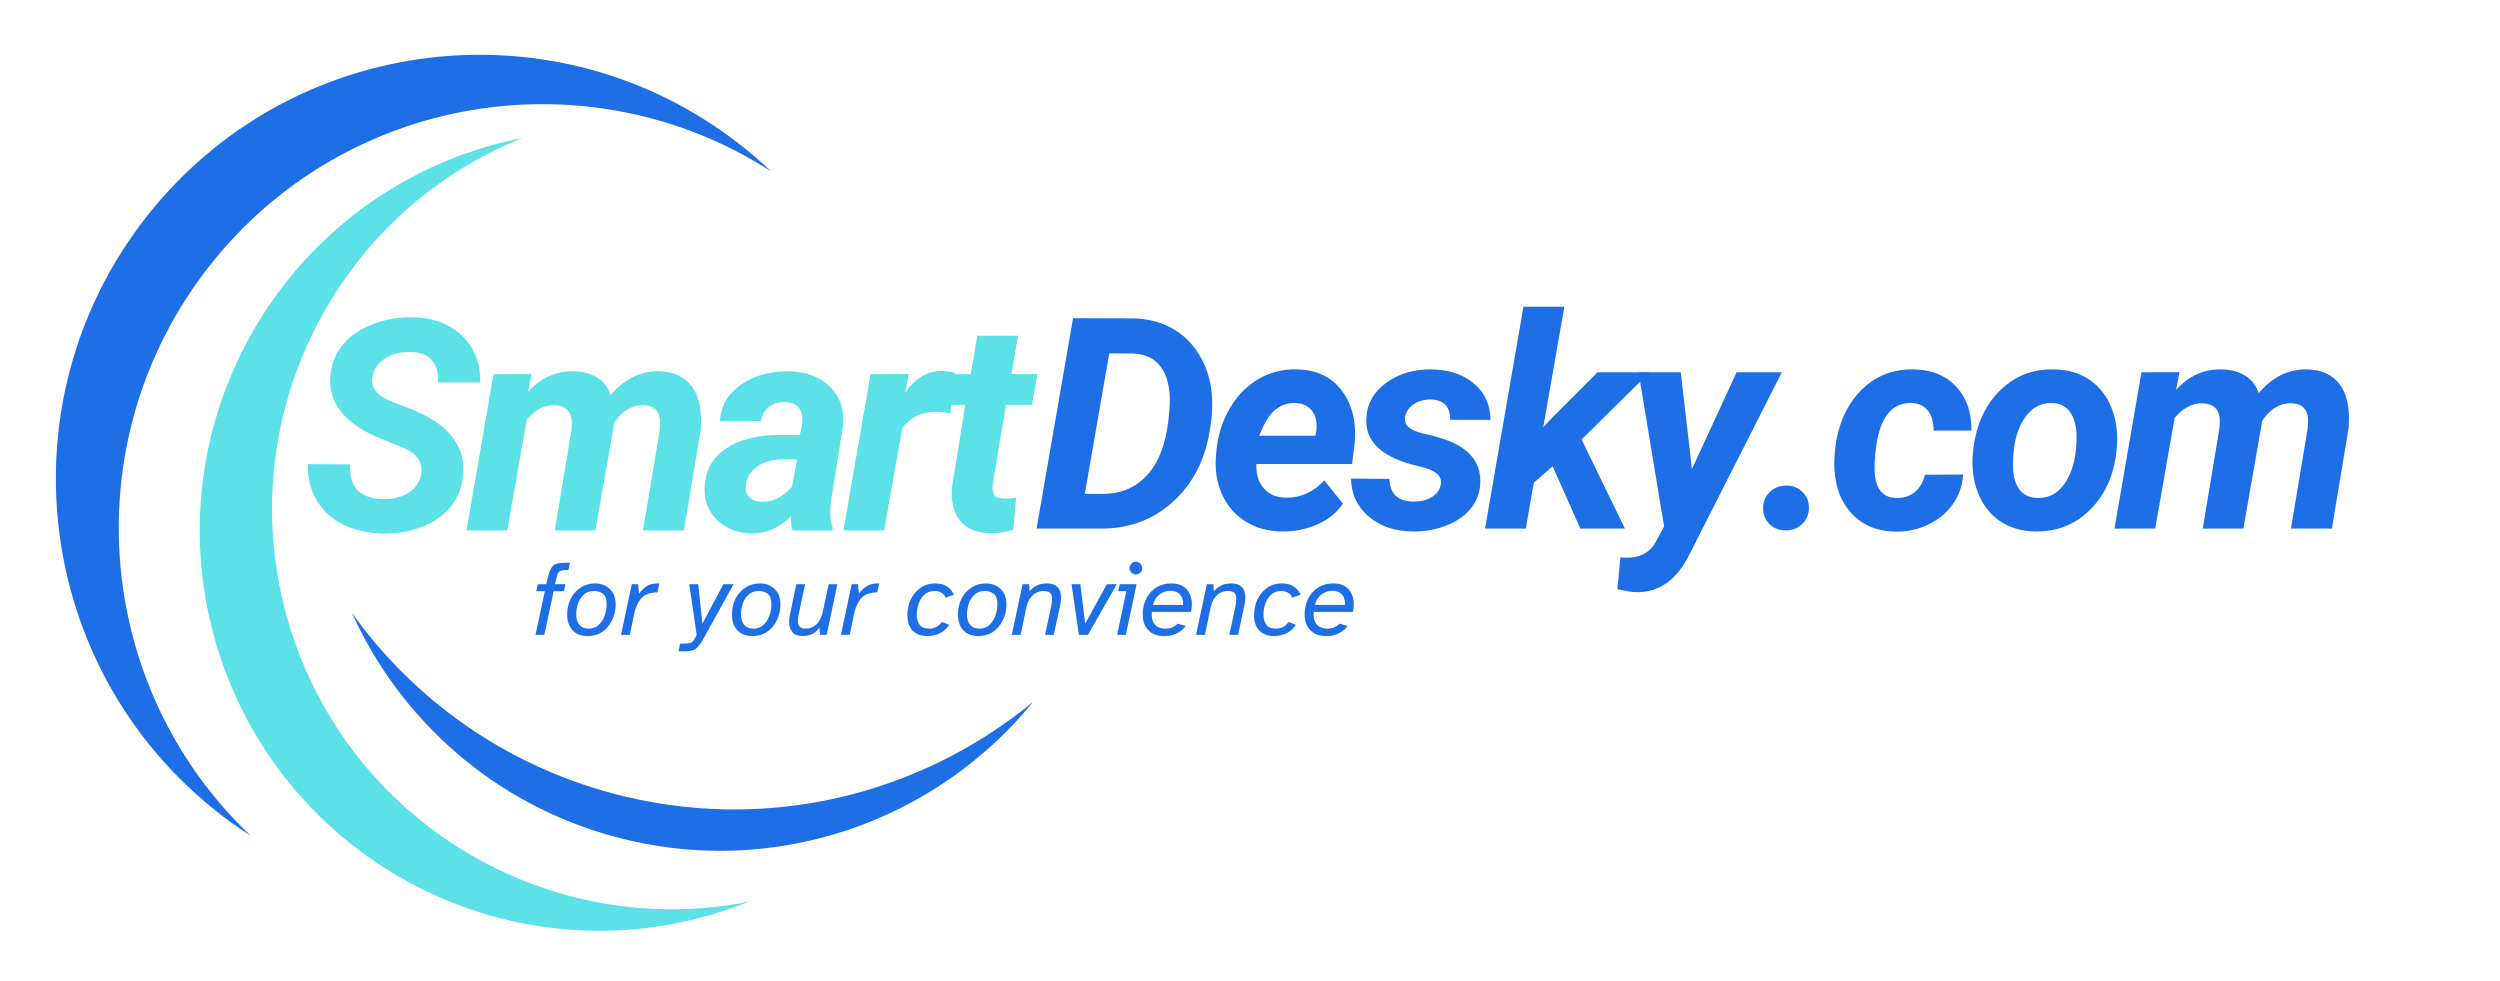 <?xml version="1.0" encoding="UTF-8"?>
<svg xmlns="http://www.w3.org/2000/svg" xmlns:xlink="http://www.w3.org/1999/xlink" width="530px" height="208px" viewBox="0 0 397 156" version="1.1">
<defs>
<clipPath id="clip1">
  <path d="M 55 97 L 163.836 97 L 163.836 136 L 55 136 Z M 55 97 "/>
</clipPath>
</defs>
<g id="surface1">
<path style=" stroke:none;fill-rule:nonzero;fill:rgb(36.078%,88.235%,90.196%);fill-opacity:1;" d="M 113.152 145.348 C 115.09 144.77 116.977 144.105 118.816 143.367 C 87.012 149.668 55.059 130.797 45.645 99.055 C 36.23 67.312 52.719 34.039 82.801 21.938 C 80.859 22.32 78.914 22.797 76.973 23.371 C 43.336 33.375 24.164 68.789 34.152 102.473 C 44.145 136.152 79.508 155.348 113.152 145.348 "/>
<path style=" stroke:none;fill-rule:nonzero;fill:rgb(11.765%,43.137%,90.196%);fill-opacity:1;" d="M 34.426 129.199 C 36.109 130.523 37.844 131.75 39.609 132.887 C 14.66 109.227 11.355 70 32.98 42.383 C 54.605 14.77 93.445 8.629 122.344 27.242 C 120.816 25.797 119.219 24.402 117.527 23.078 C 88.266 0.102 45.934 5.23 22.984 34.535 C 0.035 63.84 5.156 106.223 34.426 129.199 "/>
<g clip-path="url(#clip1)" clip-rule="nonzero">
<path style=" stroke:none;fill-rule:nonzero;fill:rgb(11.765%,43.137%,90.196%);fill-opacity:1;" d="M 97.047 126.121 C 79.691 121.449 65.414 111.027 55.707 97.461 C 63.363 114.383 78.238 127.863 97.555 133.062 C 122.781 139.855 148.539 130.609 164.039 111.566 C 146.016 126.438 121.32 132.652 97.047 126.121 "/>
</g>
<path style=" stroke:none;fill-rule:nonzero;fill:rgb(36.078%,88.235%,90.196%);fill-opacity:1;" d="M 66.703 75.41 C 67.012 73.59 66.117 72.199 64.016 71.238 L 59.586 69.457 C 54.445 67.168 52.004 64.004 52.266 59.973 C 52.367 58.109 52.977 56.457 54.094 55.02 C 55.215 53.574 56.785 52.441 58.805 51.629 C 60.82 50.809 63.004 50.41 65.344 50.441 C 68.566 50.504 71.172 51.469 73.16 53.332 C 75.148 55.188 76.129 57.676 76.098 60.801 L 69.402 60.801 C 69.473 59.281 69.141 58.105 68.402 57.27 C 67.66 56.426 66.516 55.988 64.953 55.957 C 63.426 55.926 62.09 56.277 60.957 57.004 C 59.824 57.734 59.152 58.734 58.945 60.004 C 58.652 61.672 59.766 62.996 62.285 63.973 L 65.312 65.113 L 67.059 65.926 C 71.574 68.168 73.684 71.309 73.395 75.348 C 73.258 77.316 72.625 79.02 71.492 80.457 C 70.367 81.887 68.84 82.984 66.906 83.754 C 64.977 84.512 62.852 84.871 60.523 84.832 C 58.148 84.777 56.035 84.281 54.188 83.332 C 52.332 82.387 50.93 81.047 49.973 79.316 C 49.066 77.715 48.645 75.875 48.707 73.801 L 55.434 73.832 C 55.215 77.457 56.996 79.301 60.77 79.363 C 62.414 79.363 63.762 79.004 64.812 78.285 C 65.863 77.566 66.492 76.609 66.703 75.41 Z M 66.703 75.41 "/>
<path style=" stroke:none;fill-rule:nonzero;fill:rgb(36.078%,88.235%,90.196%);fill-opacity:1;" d="M 84.258 59.473 L 83.727 62.301 C 85.73 60.062 88.16 58.973 91 59.035 C 92.527 59.066 93.797 59.422 94.809 60.098 C 95.812 60.766 96.496 61.672 96.852 62.816 C 99.035 60.234 101.602 58.973 104.559 59.035 C 106.84 59.078 108.555 59.859 109.711 61.379 C 110.863 62.891 111.352 65.078 111.176 67.941 L 111.129 68.52 L 108.492 84.348 L 101.984 84.348 L 104.637 68.473 C 104.688 67.91 104.707 67.387 104.699 66.895 C 104.594 65.281 103.68 64.453 101.953 64.41 C 100.176 64.41 98.648 65.359 97.383 67.254 L 97.32 67.785 L 94.418 84.348 L 87.957 84.348 L 90.594 68.52 C 90.656 67.957 90.676 67.434 90.656 66.941 C 90.551 65.316 89.641 64.48 87.926 64.426 C 86.289 64.387 84.812 65.16 83.492 66.754 L 80.402 84.348 L 73.926 84.348 L 78.219 59.488 Z M 84.258 59.473 "/>
<path style=" stroke:none;fill-rule:nonzero;fill:rgb(36.078%,88.235%,90.196%);fill-opacity:1;" d="M 125.777 84.348 C 125.578 83.723 125.496 82.973 125.527 82.098 C 123.652 83.965 121.539 84.863 119.191 84.801 C 117.012 84.77 115.211 84.062 113.777 82.676 C 112.348 81.293 111.684 79.582 111.777 77.551 C 111.879 74.844 113.016 72.766 115.18 71.316 C 117.34 69.871 120.242 69.145 123.887 69.145 L 126.914 69.191 L 127.242 67.691 C 127.336 67.191 127.355 66.707 127.305 66.238 C 127.23 65.52 126.961 64.957 126.492 64.551 C 126.027 64.145 125.41 63.938 124.652 63.926 C 123.641 63.895 122.785 64.145 122.078 64.676 C 121.367 65.199 120.914 65.957 120.719 66.957 L 114.227 66.988 C 114.34 64.613 115.434 62.688 117.504 61.207 C 119.574 59.73 122.133 59.004 125.184 59.035 C 127.992 59.098 130.191 59.938 131.785 61.551 C 133.375 63.168 134.039 65.246 133.781 67.785 L 131.879 79.691 L 131.754 81.16 C 131.73 82.246 131.863 83.16 132.145 83.91 L 132.129 84.348 Z M 120.797 79.77 C 122.66 79.832 124.285 79.027 125.684 77.348 L 126.477 73.051 L 124.23 73.02 C 121.848 73.082 120.125 73.812 119.066 75.207 C 118.691 75.707 118.457 76.328 118.363 77.066 C 118.238 77.891 118.41 78.547 118.879 79.035 C 119.348 79.516 119.988 79.762 120.797 79.77 Z M 120.797 79.77 "/>
<path style=" stroke:none;fill-rule:nonzero;fill:rgb(36.078%,88.235%,90.196%);fill-opacity:1;" d="M 150.863 65.723 C 149.98 65.566 149.25 65.488 148.68 65.488 C 146.371 65.426 144.543 66.293 143.203 68.082 L 140.332 84.348 L 133.855 84.348 L 138.176 59.488 L 144.246 59.473 L 143.656 62.504 C 145.215 60.16 147.145 58.988 149.445 58.988 C 150.078 58.988 150.824 59.094 151.691 59.301 Z M 150.863 65.723 "/>
<path style=" stroke:none;fill-rule:nonzero;fill:rgb(36.078%,88.235%,90.196%);fill-opacity:1;" d="M 161.629 53.379 L 160.555 59.488 L 164.688 59.488 L 163.848 64.363 L 159.711 64.363 L 157.605 76.816 C 157.512 77.598 157.566 78.199 157.777 78.613 C 157.996 79.02 158.512 79.238 159.336 79.27 C 159.586 79.293 160.246 79.254 161.32 79.16 L 160.852 84.238 C 159.703 84.613 158.465 84.785 157.137 84.754 C 155.016 84.73 153.43 84.074 152.391 82.77 C 151.352 81.469 150.926 79.703 151.113 77.473 L 153.234 64.363 L 149.723 64.363 L 150.582 59.488 L 154.094 59.488 L 155.141 53.379 Z M 161.629 53.379 "/>
<path style=" stroke:none;fill-rule:nonzero;fill:rgb(11.765%,43.137%,90.196%);fill-opacity:1;" d="M 164.562 84.047 L 170.367 50.594 L 179.949 50.625 C 182.203 50.668 184.227 51.18 186.02 52.156 C 187.816 53.125 189.273 54.523 190.391 56.344 C 191.512 58.168 192.188 60.219 192.418 62.5 C 192.531 63.836 192.516 65.199 192.371 66.594 L 192.199 67.812 C 191.531 72.711 189.613 76.641 186.441 79.609 C 183.266 82.57 179.41 84.047 174.879 84.047 Z M 176.125 56.188 L 172.238 78.516 L 175.047 78.531 C 178.137 78.531 180.621 77.402 182.492 75.141 C 184.363 72.871 185.434 69.445 185.707 64.859 L 185.754 64.125 C 185.805 61.605 185.324 59.672 184.316 58.328 C 183.309 56.977 181.797 56.266 179.793 56.203 Z M 176.125 56.188 "/>
<path style=" stroke:none;fill-rule:nonzero;fill:rgb(11.765%,43.137%,90.196%);fill-opacity:1;" d="M 203.574 84.5 C 201.398 84.488 199.473 83.965 197.801 82.922 C 196.121 81.871 194.875 80.43 194.055 78.594 C 193.23 76.762 192.906 74.742 193.086 72.531 L 193.164 71.625 C 193.391 69.199 194.094 66.977 195.273 64.953 C 196.445 62.934 197.961 61.375 199.812 60.281 C 201.664 59.188 203.715 58.672 205.961 58.734 C 209.152 58.797 211.57 59.977 213.219 62.266 C 214.859 64.547 215.484 67.445 215.09 70.953 L 214.73 73.781 L 199.516 73.781 C 199.453 75.387 199.844 76.672 200.688 77.641 C 201.531 78.602 202.672 79.094 204.121 79.125 C 206.48 79.188 208.543 78.277 210.316 76.391 L 213.281 80.078 C 212.344 81.484 210.996 82.586 209.238 83.375 C 207.48 84.156 205.59 84.531 203.574 84.5 Z M 205.633 64.078 C 204.449 64.047 203.391 64.422 202.465 65.203 C 201.539 65.984 200.707 67.344 199.969 69.281 L 208.879 69.281 L 209.02 68.672 C 209.102 68.07 209.105 67.492 209.035 66.938 C 208.879 66.043 208.504 65.352 207.914 64.859 C 207.32 64.359 206.559 64.102 205.633 64.078 Z M 205.633 64.078 "/>
<path style=" stroke:none;fill-rule:nonzero;fill:rgb(11.765%,43.137%,90.196%);fill-opacity:1;" d="M 228.824 77.047 C 229.074 75.82 228.223 74.93 226.277 74.375 L 224.188 73.844 C 219.246 72.48 216.844 70.078 216.992 66.641 C 217.062 64.297 218.102 62.387 220.098 60.906 C 222.098 59.43 224.5 58.703 227.309 58.734 C 230.105 58.766 232.367 59.512 234.098 60.969 C 235.832 62.418 236.711 64.352 236.734 66.766 L 230.32 66.75 C 230.352 64.625 229.293 63.547 227.152 63.516 C 226.141 63.516 225.266 63.773 224.516 64.281 C 223.773 64.781 223.32 65.461 223.156 66.312 C 222.93 67.543 223.852 68.406 225.938 68.906 L 226.855 69.109 C 228.969 69.621 230.578 70.203 231.695 70.859 C 232.805 71.508 233.664 72.312 234.27 73.281 C 234.871 74.242 235.152 75.391 235.113 76.734 C 235.07 78.32 234.559 79.699 233.582 80.875 C 232.613 82.055 231.281 82.965 229.586 83.609 C 227.902 84.254 226.125 84.551 224.266 84.5 C 221.508 84.469 219.211 83.68 217.367 82.125 C 215.535 80.574 214.605 78.562 214.574 76.094 L 220.676 76.141 C 220.738 78.516 222.008 79.719 224.484 79.75 C 225.68 79.75 226.66 79.508 227.434 79.016 C 228.215 78.527 228.676 77.871 228.824 77.047 Z M 228.824 77.047 "/>
<path style=" stroke:none;fill-rule:nonzero;fill:rgb(11.765%,43.137%,90.196%);fill-opacity:1;" d="M 246.613 74.141 L 243.617 76.766 L 242.352 84.047 L 235.875 84.047 L 241.977 48.766 L 248.484 48.766 L 245.129 67.922 L 246.395 66.562 L 253.762 59.188 L 262.062 59.188 L 251.219 69.875 L 258.113 84.047 L 251.031 84.047 Z M 246.613 74.141 "/>
<path style=" stroke:none;fill-rule:nonzero;fill:rgb(11.765%,43.137%,90.196%);fill-opacity:1;" d="M 268.77 74.578 L 275.871 59.188 L 283.066 59.188 L 268.551 87.797 C 267.512 89.984 266.289 91.586 264.883 92.609 C 263.488 93.641 261.871 94.156 260.031 94.156 C 259.312 94.156 258.273 93.992 256.91 93.672 L 257.395 88.625 L 258.285 88.672 C 260.395 88.723 261.938 87.945 262.918 86.344 L 264.34 83.703 L 260.281 59.188 L 266.992 59.188 Z M 268.77 74.578 "/>
<path style=" stroke:none;fill-rule:nonzero;fill:rgb(11.765%,43.137%,90.196%);fill-opacity:1;" d="M 283.652 77.203 C 284.684 77.172 285.559 77.492 286.277 78.156 C 287 78.824 287.367 79.664 287.367 80.672 C 287.398 81.684 287.059 82.547 286.355 83.266 C 285.656 83.977 284.793 84.328 283.762 84.328 C 282.742 84.359 281.879 84.051 281.172 83.406 C 280.473 82.762 280.113 81.93 280.082 80.906 C 280.051 79.875 280.375 79.012 281.062 78.312 C 281.75 77.605 282.613 77.234 283.652 77.203 Z M 283.652 77.203 "/>
<path style=" stroke:none;fill-rule:nonzero;fill:rgb(11.765%,43.137%,90.196%);fill-opacity:1;" d="M 301.262 79.172 C 302.457 79.203 303.449 78.883 304.242 78.203 C 305.043 77.516 305.562 76.609 305.805 75.484 L 311.891 75.453 C 311.785 77.203 311.238 78.777 310.25 80.172 C 309.262 81.559 307.945 82.641 306.305 83.422 C 304.656 84.203 302.926 84.57 301.105 84.531 C 298.086 84.477 295.699 83.438 293.945 81.406 C 292.184 79.367 291.336 76.652 291.398 73.266 L 291.477 72.016 L 291.492 71.75 C 291.906 67.711 293.273 64.508 295.582 62.141 C 297.891 59.777 300.738 58.641 304.133 58.734 C 306.93 58.797 309.152 59.715 310.797 61.484 C 312.441 63.246 313.246 65.574 313.215 68.469 L 307.191 68.469 C 307.191 67.137 306.898 66.09 306.32 65.328 C 305.734 64.559 304.859 64.141 303.695 64.078 C 300.605 63.996 298.734 66.258 298.078 70.859 C 297.848 72.527 297.766 73.938 297.828 75.094 C 297.973 77.773 299.117 79.133 301.262 79.172 Z M 301.262 79.172 "/>
<path style=" stroke:none;fill-rule:nonzero;fill:rgb(11.765%,43.137%,90.196%);fill-opacity:1;" d="M 326.371 58.734 C 328.566 58.766 330.453 59.328 332.039 60.422 C 333.617 61.516 334.777 63.027 335.516 64.953 C 336.266 66.871 336.531 69 336.312 71.344 C 335.957 75.293 334.586 78.492 332.195 80.938 C 329.797 83.375 326.844 84.562 323.328 84.5 C 321.176 84.469 319.309 83.918 317.727 82.844 C 316.156 81.762 314.996 80.266 314.246 78.359 C 313.5 76.445 313.227 74.328 313.438 72.016 C 313.828 67.914 315.219 64.652 317.602 62.234 C 319.992 59.809 322.914 58.641 326.371 58.734 Z M 319.832 74.375 C 319.863 75.844 320.207 77.008 320.863 77.859 C 321.527 78.703 322.461 79.141 323.656 79.172 C 325.645 79.234 327.199 78.324 328.324 76.438 C 329.453 74.543 329.984 72.059 329.914 68.984 C 329.852 67.508 329.492 66.328 328.84 65.453 C 328.191 64.57 327.266 64.109 326.059 64.078 C 324.133 64.027 322.598 64.938 321.441 66.812 C 320.285 68.688 319.75 71.211 319.832 74.375 Z M 319.832 74.375 "/>
<path style=" stroke:none;fill-rule:nonzero;fill:rgb(11.765%,43.137%,90.196%);fill-opacity:1;" d="M 346.285 59.172 L 345.754 62 C 347.758 59.762 350.188 58.672 353.027 58.734 C 354.555 58.766 355.824 59.121 356.832 59.797 C 357.84 60.465 358.523 61.371 358.879 62.516 C 361.062 59.934 363.629 58.672 366.586 58.734 C 368.867 58.777 370.582 59.559 371.738 61.078 C 372.891 62.59 373.379 64.777 373.203 67.641 L 373.156 68.219 L 370.52 84.047 L 364.012 84.047 L 366.664 68.172 C 366.715 67.609 366.734 67.086 366.727 66.594 C 366.621 64.98 365.707 64.152 363.98 64.109 C 362.203 64.109 360.676 65.059 359.41 66.953 L 359.348 67.484 L 356.445 84.047 L 349.984 84.047 L 352.621 68.219 C 352.684 67.656 352.703 67.133 352.684 66.641 C 352.578 65.016 351.668 64.18 349.953 64.125 C 348.316 64.086 346.84 64.859 345.52 66.453 L 342.43 84.047 L 335.953 84.047 L 340.246 59.188 Z M 346.285 59.172 "/>
<path style=" stroke:none;fill-rule:nonzero;fill:rgb(11.765%,43.137%,90.196%);fill-opacity:1;" d="M 84.895 100.949 L 86.379 93.996 L 85.02 93.996 L 85.254 92.887 L 86.613 92.887 L 86.801 92.027 C 86.934 91.477 87.07 91.035 87.203 90.699 C 87.348 90.367 87.516 90.113 87.703 89.934 C 87.898 89.758 88.145 89.645 88.438 89.59 C 88.727 89.527 89.098 89.492 89.547 89.48 L 90.371 89.48 L 90.125 90.637 L 89.734 90.637 C 89.473 90.637 89.242 90.66 89.047 90.699 C 88.859 90.742 88.695 90.848 88.562 91.012 C 88.438 91.168 88.332 91.43 88.25 91.793 L 88 92.887 L 89.656 92.887 L 89.422 93.996 L 87.781 93.996 L 86.301 100.949 Z M 84.895 100.949 "/>
<path style=" stroke:none;fill-rule:nonzero;fill:rgb(11.765%,43.137%,90.196%);fill-opacity:1;" d="M 93.223 101.137 C 92.141 101.137 91.32 100.82 90.758 100.184 C 90.203 99.551 89.93 98.727 89.93 97.715 C 89.93 96.777 90.117 95.934 90.492 95.184 C 90.875 94.434 91.406 93.848 92.086 93.418 C 92.758 92.98 93.535 92.762 94.41 92.762 C 94.961 92.762 95.477 92.883 95.969 93.121 C 96.469 93.363 96.867 93.727 97.172 94.215 C 97.484 94.707 97.641 95.336 97.641 96.105 C 97.641 96.793 97.531 97.441 97.312 98.043 C 97.094 98.648 96.789 99.184 96.406 99.652 C 96.02 100.121 95.555 100.488 95.02 100.746 C 94.477 101.004 93.879 101.137 93.223 101.137 Z M 93.332 99.949 C 93.965 99.949 94.492 99.762 94.91 99.387 C 95.336 99.004 95.656 98.512 95.875 97.918 C 96.094 97.324 96.203 96.707 96.203 96.059 C 96.203 95.27 96.008 94.723 95.625 94.418 C 95.242 94.117 94.77 93.965 94.207 93.965 C 93.559 93.965 93.023 94.152 92.598 94.527 C 92.184 94.895 91.871 95.363 91.664 95.934 C 91.465 96.508 91.367 97.105 91.367 97.73 C 91.367 98.398 91.531 98.934 91.867 99.34 C 92.199 99.746 92.684 99.949 93.332 99.949 Z M 93.332 99.949 "/>
<path style=" stroke:none;fill-rule:nonzero;fill:rgb(11.765%,43.137%,90.196%);fill-opacity:1;" d="M 98.492 100.949 L 100.207 92.887 L 101.223 92.887 L 101.348 94.402 C 101.691 93.926 102.086 93.535 102.535 93.23 C 102.98 92.918 103.602 92.762 104.406 92.762 L 104.578 92.762 L 104.281 94.199 C 103.969 94.191 103.68 94.211 103.422 94.262 C 102.602 94.387 101.973 94.754 101.535 95.355 C 101.098 95.949 100.777 96.707 100.582 97.621 L 99.898 100.949 Z M 98.492 100.949 "/>
<path style=" stroke:none;fill-rule:nonzero;fill:rgb(11.765%,43.137%,90.196%);fill-opacity:1;" d="M 107.637 103.559 L 107.887 102.34 L 108.449 102.34 C 108.887 102.34 109.219 102.309 109.449 102.246 C 109.676 102.184 109.863 102.047 110.008 101.84 C 110.152 101.641 110.324 101.344 110.523 100.949 L 109.34 92.887 L 110.773 92.887 L 111.43 99.168 L 114.77 92.887 L 116.391 92.887 L 111.742 101.293 C 111.469 101.793 111.23 102.188 111.023 102.48 C 110.812 102.781 110.594 103.012 110.367 103.168 C 110.148 103.324 109.879 103.426 109.559 103.48 C 109.246 103.531 108.832 103.559 108.324 103.559 Z M 107.637 103.559 "/>
<path style=" stroke:none;fill-rule:nonzero;fill:rgb(11.765%,43.137%,90.196%);fill-opacity:1;" d="M 119.422 101.137 C 118.34 101.137 117.52 100.82 116.957 100.184 C 116.402 99.551 116.129 98.727 116.129 97.715 C 116.129 96.777 116.316 95.934 116.691 95.184 C 117.074 94.434 117.605 93.848 118.285 93.418 C 118.957 92.98 119.734 92.762 120.609 92.762 C 121.16 92.762 121.68 92.883 122.168 93.121 C 122.668 93.363 123.066 93.727 123.371 94.215 C 123.684 94.707 123.84 95.336 123.84 96.105 C 123.84 96.793 123.73 97.441 123.512 98.043 C 123.293 98.648 122.988 99.184 122.605 99.652 C 122.219 100.121 121.758 100.488 121.219 100.746 C 120.676 101.004 120.078 101.137 119.422 101.137 Z M 119.531 99.949 C 120.164 99.949 120.691 99.762 121.109 99.387 C 121.535 99.004 121.855 98.512 122.074 97.918 C 122.293 97.324 122.402 96.707 122.402 96.059 C 122.402 95.27 122.207 94.723 121.828 94.418 C 121.441 94.117 120.969 93.965 120.406 93.965 C 119.758 93.965 119.223 94.152 118.797 94.527 C 118.383 94.895 118.07 95.363 117.863 95.934 C 117.664 96.508 117.566 97.105 117.566 97.73 C 117.566 98.398 117.73 98.934 118.066 99.34 C 118.398 99.746 118.883 99.949 119.531 99.949 Z M 119.531 99.949 "/>
<path style=" stroke:none;fill-rule:nonzero;fill:rgb(11.765%,43.137%,90.196%);fill-opacity:1;" d="M 127.375 101.121 C 126.586 101.121 126.027 100.91 125.707 100.48 C 125.383 100.043 125.223 99.508 125.223 98.871 C 125.223 98.477 125.27 98.07 125.363 97.652 L 126.363 92.887 L 127.766 92.887 L 126.75 97.621 C 126.707 97.82 126.672 98.012 126.645 98.199 C 126.621 98.387 126.613 98.566 126.613 98.73 C 126.613 99.086 126.695 99.379 126.875 99.605 C 127.051 99.836 127.379 99.949 127.859 99.949 C 128.492 99.949 129.055 99.73 129.547 99.293 C 130.031 98.848 130.387 98.121 130.605 97.121 L 131.512 92.887 L 132.898 92.887 L 131.184 100.949 L 130.137 100.949 L 130.027 99.809 C 129.688 100.27 129.312 100.602 128.906 100.809 C 128.5 101.016 127.988 101.121 127.375 101.121 Z M 127.375 101.121 "/>
<path style=" stroke:none;fill-rule:nonzero;fill:rgb(11.765%,43.137%,90.196%);fill-opacity:1;" d="M 133.453 100.949 L 135.168 92.887 L 136.184 92.887 L 136.309 94.402 C 136.652 93.926 137.047 93.535 137.492 93.23 C 137.938 92.918 138.562 92.762 139.367 92.762 L 139.539 92.762 L 139.242 94.199 C 138.93 94.191 138.641 94.211 138.383 94.262 C 137.559 94.387 136.934 94.754 136.496 95.355 C 136.059 95.949 135.738 96.707 135.543 97.621 L 134.855 100.949 Z M 133.453 100.949 "/>
<path style=" stroke:none;fill-rule:nonzero;fill:rgb(11.765%,43.137%,90.196%);fill-opacity:1;" d="M 147.199 101.137 C 146.191 101.137 145.406 100.84 144.844 100.246 C 144.289 99.652 144.02 98.848 144.02 97.824 C 144.02 96.91 144.195 96.07 144.562 95.309 C 144.926 94.539 145.441 93.926 146.109 93.465 C 146.773 92.996 147.547 92.762 148.434 92.762 C 149.172 92.762 149.785 92.918 150.273 93.23 C 150.773 93.535 151.156 93.977 151.43 94.559 L 150.09 95.027 C 149.984 94.707 149.77 94.449 149.449 94.262 C 149.137 94.066 148.777 93.965 148.371 93.965 C 147.746 93.965 147.219 94.145 146.797 94.496 C 146.379 94.852 146.062 95.32 145.844 95.902 C 145.625 96.477 145.516 97.09 145.516 97.746 C 145.516 98.363 145.66 98.883 145.953 99.309 C 146.254 99.738 146.773 99.949 147.512 99.949 C 147.949 99.949 148.332 99.855 148.668 99.668 C 149 99.473 149.285 99.211 149.527 98.887 L 150.664 99.34 C 150.297 99.934 149.812 100.383 149.199 100.684 C 148.594 100.984 147.926 101.137 147.199 101.137 Z M 147.199 101.137 "/>
<path style=" stroke:none;fill-rule:nonzero;fill:rgb(11.765%,43.137%,90.196%);fill-opacity:1;" d="M 155.355 101.137 C 154.273 101.137 153.453 100.82 152.891 100.184 C 152.336 99.551 152.062 98.727 152.062 97.715 C 152.062 96.777 152.25 95.934 152.625 95.184 C 153.008 94.434 153.539 93.848 154.219 93.418 C 154.891 92.98 155.668 92.762 156.543 92.762 C 157.094 92.762 157.609 92.883 158.102 93.121 C 158.602 93.363 159 93.727 159.305 94.215 C 159.617 94.707 159.773 95.336 159.773 96.105 C 159.773 96.793 159.664 97.441 159.445 98.043 C 159.227 98.648 158.922 99.184 158.539 99.652 C 158.152 100.121 157.688 100.488 157.152 100.746 C 156.609 101.004 156.012 101.137 155.355 101.137 Z M 155.465 99.949 C 156.098 99.949 156.625 99.762 157.043 99.387 C 157.465 99.004 157.789 98.512 158.008 97.918 C 158.227 97.324 158.336 96.707 158.336 96.059 C 158.336 95.27 158.141 94.723 157.758 94.418 C 157.375 94.117 156.902 93.965 156.34 93.965 C 155.691 93.965 155.156 94.152 154.73 94.527 C 154.316 94.895 154.004 95.363 153.797 95.934 C 153.598 96.508 153.5 97.105 153.5 97.73 C 153.5 98.398 153.664 98.934 154 99.34 C 154.332 99.746 154.816 99.949 155.465 99.949 Z M 155.465 99.949 "/>
<path style=" stroke:none;fill-rule:nonzero;fill:rgb(11.765%,43.137%,90.196%);fill-opacity:1;" d="M 160.625 100.949 L 162.34 92.887 L 163.371 92.887 L 163.465 94.012 C 163.734 93.668 164.09 93.379 164.527 93.137 C 164.973 92.887 165.555 92.762 166.273 92.762 C 166.961 92.762 167.496 92.949 167.883 93.324 C 168.266 93.691 168.457 94.254 168.457 95.012 C 168.457 95.387 168.406 95.816 168.305 96.293 L 167.305 100.949 L 165.914 100.949 L 166.883 96.418 C 166.977 95.941 167.023 95.551 167.023 95.246 C 167.023 94.77 166.914 94.434 166.695 94.246 C 166.477 94.059 166.137 93.965 165.68 93.965 C 165.285 93.965 164.906 94.055 164.543 94.23 C 164.176 94.398 163.848 94.691 163.559 95.105 C 163.266 95.512 163.047 96.07 162.902 96.777 L 162.031 100.949 Z M 160.625 100.949 "/>
<path style=" stroke:none;fill-rule:nonzero;fill:rgb(11.765%,43.137%,90.196%);fill-opacity:1;" d="M 171.297 100.949 L 170.125 92.887 L 171.531 92.887 L 172.293 99.168 L 175.742 92.887 L 177.32 92.887 L 172.73 100.949 Z M 171.297 100.949 "/>
<path style=" stroke:none;fill-rule:nonzero;fill:rgb(11.765%,43.137%,90.196%);fill-opacity:1;" d="M 180.34 91.34 C 180.066 91.34 179.832 91.242 179.637 91.043 C 179.438 90.848 179.34 90.613 179.34 90.34 C 179.34 90.059 179.438 89.82 179.637 89.621 C 179.832 89.414 180.066 89.309 180.34 89.309 C 180.621 89.309 180.859 89.414 181.059 89.621 C 181.266 89.82 181.371 90.059 181.371 90.34 C 181.371 90.613 181.266 90.848 181.059 91.043 C 180.859 91.242 180.621 91.34 180.34 91.34 Z M 177.375 100.949 L 178.84 93.996 L 177.547 93.996 L 177.781 92.887 L 180.465 92.887 L 178.762 100.949 Z M 177.375 100.949 "/>
<path style=" stroke:none;fill-rule:nonzero;fill:rgb(11.765%,43.137%,90.196%);fill-opacity:1;" d="M 184.875 101.137 C 183.816 101.137 182.977 100.832 182.363 100.215 C 181.746 99.602 181.441 98.77 181.441 97.715 C 181.441 96.777 181.629 95.934 182.004 95.184 C 182.379 94.434 182.91 93.848 183.598 93.418 C 184.281 92.98 185.086 92.762 186.016 92.762 C 186.742 92.762 187.344 92.91 187.824 93.199 C 188.301 93.492 188.66 93.895 188.902 94.402 C 189.141 94.902 189.262 95.461 189.262 96.074 C 189.262 96.461 189.215 96.867 189.121 97.293 L 182.895 97.293 C 182.883 97.367 182.879 97.445 182.879 97.527 C 182.879 97.602 182.879 97.676 182.879 97.746 C 182.879 98.301 182.98 98.738 183.191 99.059 C 183.398 99.383 183.668 99.613 184 99.746 C 184.344 99.883 184.688 99.949 185.031 99.949 C 185.488 99.949 185.879 99.879 186.203 99.73 C 186.523 99.574 186.801 99.383 187.031 99.152 L 188.293 99.543 C 187.926 100.012 187.457 100.398 186.891 100.699 C 186.316 100.988 185.645 101.137 184.875 101.137 Z M 183.082 96.184 L 187.84 96.184 C 187.848 96.133 187.855 96.086 187.855 96.043 C 187.855 96.004 187.855 95.961 187.855 95.918 C 187.855 95.586 187.785 95.27 187.652 94.965 C 187.516 94.664 187.297 94.418 187 94.23 C 186.707 94.035 186.316 93.934 185.828 93.934 C 185.422 93.934 185.031 94.023 184.656 94.199 C 184.281 94.367 183.957 94.617 183.676 94.949 C 183.395 95.285 183.195 95.695 183.082 96.184 Z M 183.082 96.184 "/>
<path style=" stroke:none;fill-rule:nonzero;fill:rgb(11.765%,43.137%,90.196%);fill-opacity:1;" d="M 189.922 100.949 L 191.641 92.887 L 192.668 92.887 L 192.762 94.012 C 193.031 93.668 193.387 93.379 193.824 93.137 C 194.27 92.887 194.855 92.762 195.574 92.762 C 196.258 92.762 196.793 92.949 197.18 93.324 C 197.562 93.691 197.758 94.254 197.758 95.012 C 197.758 95.387 197.703 95.816 197.602 96.293 L 196.602 100.949 L 195.215 100.949 L 196.18 96.418 C 196.273 95.941 196.32 95.551 196.32 95.246 C 196.32 94.77 196.211 94.434 195.992 94.246 C 195.773 94.059 195.438 93.965 194.98 93.965 C 194.582 93.965 194.203 94.055 193.84 94.23 C 193.473 94.398 193.145 94.691 192.855 95.105 C 192.562 95.512 192.348 96.07 192.203 96.777 L 191.328 100.949 Z M 189.922 100.949 "/>
<path style=" stroke:none;fill-rule:nonzero;fill:rgb(11.765%,43.137%,90.196%);fill-opacity:1;" d="M 202.324 101.137 C 201.316 101.137 200.531 100.84 199.969 100.246 C 199.414 99.652 199.141 98.848 199.141 97.824 C 199.141 96.91 199.32 96.07 199.688 95.309 C 200.051 94.539 200.566 93.926 201.234 93.465 C 201.898 92.996 202.672 92.762 203.559 92.762 C 204.297 92.762 204.91 92.918 205.398 93.23 C 205.898 93.535 206.281 93.977 206.555 94.559 L 205.211 95.027 C 205.105 94.707 204.895 94.449 204.574 94.262 C 204.262 94.066 203.902 93.965 203.496 93.965 C 202.871 93.965 202.344 94.145 201.922 94.496 C 201.504 94.852 201.188 95.32 200.969 95.902 C 200.75 96.477 200.641 97.09 200.641 97.746 C 200.641 98.363 200.785 98.883 201.078 99.309 C 201.379 99.738 201.898 99.949 202.637 99.949 C 203.074 99.949 203.457 99.855 203.793 99.668 C 204.125 99.473 204.41 99.211 204.652 98.887 L 205.789 99.34 C 205.422 99.934 204.938 100.383 204.324 100.684 C 203.719 100.984 203.051 101.137 202.324 101.137 Z M 202.324 101.137 "/>
<path style=" stroke:none;fill-rule:nonzero;fill:rgb(11.765%,43.137%,90.196%);fill-opacity:1;" d="M 210.621 101.137 C 209.559 101.137 208.723 100.832 208.109 100.215 C 207.492 99.602 207.188 98.77 207.188 97.715 C 207.188 96.777 207.375 95.934 207.75 95.184 C 208.125 94.434 208.656 93.848 209.34 93.418 C 210.027 92.98 210.832 92.762 211.762 92.762 C 212.484 92.762 213.09 92.91 213.57 93.199 C 214.047 93.492 214.406 93.895 214.648 94.402 C 214.887 94.902 215.008 95.461 215.008 96.074 C 215.008 96.461 214.961 96.867 214.867 97.293 L 208.641 97.293 C 208.629 97.367 208.625 97.445 208.625 97.527 C 208.625 97.602 208.625 97.676 208.625 97.746 C 208.625 98.301 208.727 98.738 208.938 99.059 C 209.141 99.383 209.41 99.613 209.746 99.746 C 210.09 99.883 210.434 99.949 210.777 99.949 C 211.234 99.949 211.625 99.879 211.949 99.73 C 212.266 99.574 212.543 99.383 212.773 99.152 L 214.039 99.543 C 213.672 100.012 213.203 100.398 212.633 100.699 C 212.062 100.988 211.391 101.137 210.621 101.137 Z M 208.828 96.184 L 213.586 96.184 C 213.594 96.133 213.602 96.086 213.602 96.043 C 213.602 96.004 213.602 95.961 213.602 95.918 C 213.602 95.586 213.531 95.27 213.398 94.965 C 213.262 94.664 213.043 94.418 212.742 94.23 C 212.449 94.035 212.062 93.934 211.574 93.934 C 211.168 93.934 210.777 94.023 210.402 94.199 C 210.027 94.367 209.699 94.617 209.418 94.949 C 209.137 95.285 208.941 95.695 208.828 96.184 Z M 208.828 96.184 "/>
</g>
</svg>
